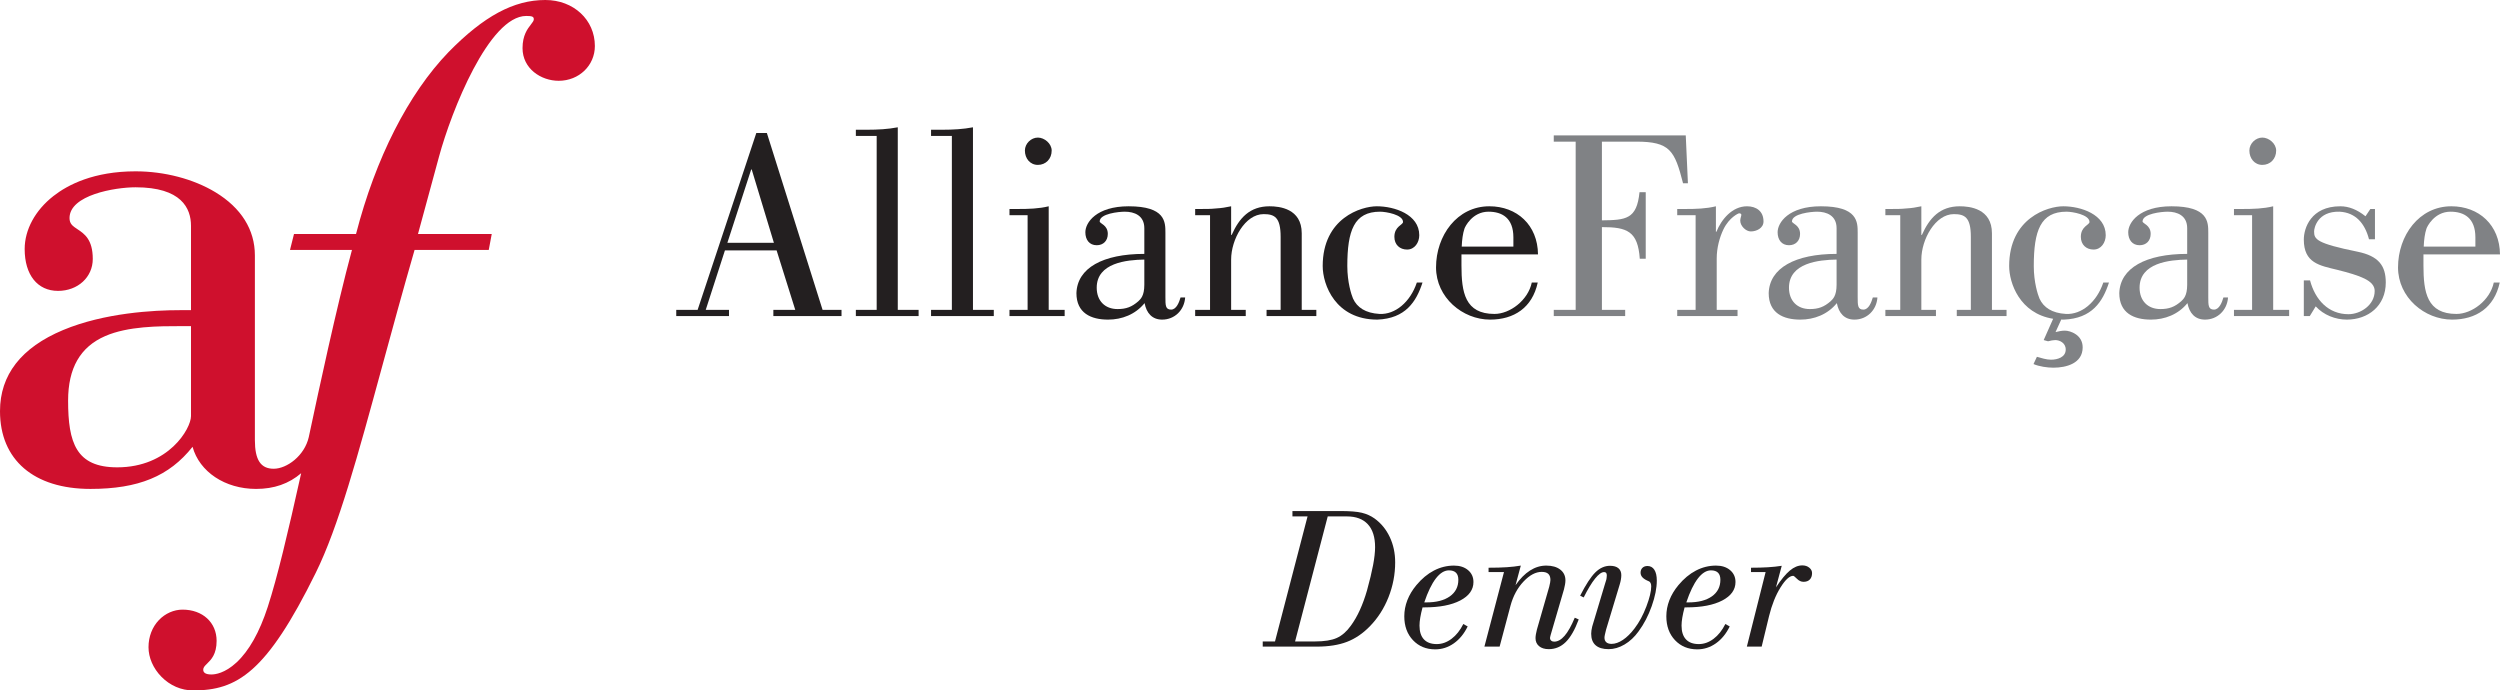 <?xml version="1.0" encoding="UTF-8" standalone="no"?>
<!DOCTYPE svg PUBLIC "-//W3C//DTD SVG 1.1//EN" "http://www.w3.org/Graphics/SVG/1.1/DTD/svg11.dtd">
<svg width="5500" height="1519" viewBox="0 0 5500 1519" version="1.1" xmlns="http://www.w3.org/2000/svg" xmlns:xlink="http://www.w3.org/1999/xlink" xml:space="preserve" xmlns:serif="http://www.serif.com/" style="fill-rule:evenodd;clip-rule:evenodd;stroke-linejoin:round;stroke-miterlimit:2;">
    <g transform="matrix(1,0,0,1,2789.38,1422.56)">
        <g>
            <path d="M-11.378,0L-11.378,-11.378L15.617,-11.378L87.232,-286.459L53.99,-286.459L53.99,-298.283L158.623,-298.283C180.189,-298.283 196.178,-297.019 206.589,-294.49C217.001,-291.962 226.296,-287.797 234.477,-281.997C248.904,-271.585 260.096,-257.976 268.053,-241.17C276.01,-224.363 279.989,-205.771 279.989,-185.395C279.989,-159.069 275.118,-133.562 265.376,-108.872C255.634,-84.183 241.988,-62.839 224.437,-44.843C208.969,-28.928 192.125,-17.476 173.905,-10.486C155.686,-3.495 133.487,0 107.31,0L-11.378,0ZM59.79,-11.378L103.741,-11.378C124.266,-11.378 140.217,-13.944 151.596,-19.075C162.974,-24.206 173.199,-33.093 182.272,-45.735C189.708,-55.849 196.401,-67.45 202.35,-80.539C208.3,-93.627 213.505,-107.905 217.967,-123.374C224.065,-145.386 228.565,-164.126 231.465,-179.594C234.365,-195.063 235.815,-208.151 235.815,-218.86C235.815,-240.872 230.498,-257.642 219.864,-269.169C209.229,-280.695 193.798,-286.459 173.571,-286.459L131.628,-286.459L59.79,-11.378Z" style="fill:rgb(35,31,32);fill-rule:nonzero;"/>
            <path d="M344.018,-97.271L348.48,-97.271C370.492,-97.271 387.745,-101.696 400.239,-110.545C412.732,-119.395 418.979,-131.554 418.979,-147.022C418.979,-154.012 417.232,-159.218 413.736,-162.639C410.241,-166.06 405.073,-167.77 398.231,-167.77C388.266,-167.77 378.71,-161.858 369.563,-150.034C360.416,-138.21 351.901,-120.622 344.018,-97.271ZM340.225,-86.339C337.994,-78.01 336.321,-70.536 335.206,-63.918C334.09,-57.299 333.532,-51.387 333.532,-46.181C333.532,-32.944 336.767,-22.868 343.237,-15.952C349.707,-9.035 359.114,-5.577 371.459,-5.577C382.912,-5.577 393.769,-9.445 404.032,-17.179C414.294,-24.913 422.921,-35.77 429.911,-49.751L439.504,-44.397C431.77,-28.482 421.656,-16.1 409.163,-7.251C396.669,1.599 382.986,6.024 368.113,6.024C348.183,6.024 331.859,-0.706 319.143,-14.167C306.426,-27.627 300.068,-45.14 300.068,-66.706C300.068,-78.754 302.299,-90.541 306.761,-102.068C311.223,-113.594 317.841,-124.638 326.616,-135.198C338.366,-149.327 351.232,-160.036 365.212,-167.324C379.193,-174.612 393.918,-178.256 409.386,-178.256C422.177,-178.256 432.514,-174.909 440.397,-168.216C448.28,-161.523 452.221,-152.823 452.221,-142.114C452.221,-125.158 442.553,-111.624 423.218,-101.51C403.883,-91.396 377.632,-86.339 344.464,-86.339L340.225,-86.339Z" style="fill:rgb(35,31,32);fill-rule:nonzero;"/>
            <path d="M509.78,0L476.316,0L519.374,-163.977L485.463,-163.977L485.463,-173.571C501.08,-173.571 514.465,-173.943 525.62,-174.686C536.775,-175.43 547.038,-176.62 556.408,-178.256L544.807,-135.198C554.772,-149.476 565.406,-160.222 576.71,-167.436C588.014,-174.649 599.912,-178.256 612.406,-178.256C625.345,-178.256 635.608,-175.318 643.193,-169.443C650.779,-163.568 654.571,-155.648 654.571,-145.683C654.571,-143.155 654.274,-140.143 653.679,-136.648C653.084,-133.153 652.34,-129.695 651.448,-126.274L621.999,-25.433C621.553,-23.648 621.218,-22.273 620.995,-21.306C620.772,-20.339 620.66,-19.633 620.66,-19.186C620.66,-16.658 621.516,-14.65 623.226,-13.163C624.936,-11.675 627.13,-10.932 629.807,-10.932C637.69,-10.932 645.35,-15.245 652.787,-23.872C660.223,-32.498 667.66,-45.735 675.096,-63.583L683.797,-59.79C675.32,-37.034 665.801,-20.451 655.241,-10.039C644.681,0.372 632.262,5.577 617.983,5.577C608.911,5.577 601.771,3.384 596.566,-1.004C591.36,-5.392 588.757,-11.304 588.757,-18.74C588.757,-21.12 589.055,-24.02 589.65,-27.441C590.245,-30.862 590.988,-34.283 591.881,-37.704L618.876,-131.628C619.768,-135.198 620.437,-138.247 620.883,-140.775C621.33,-143.304 621.553,-145.237 621.553,-146.576C621.553,-152.674 619.991,-157.173 616.868,-160.073C613.744,-162.974 608.911,-164.424 602.366,-164.424C589.129,-164.424 575.855,-157.396 562.543,-143.341C549.232,-129.286 539.676,-111.698 533.875,-90.578L509.78,0Z" style="fill:rgb(35,31,32);fill-rule:nonzero;"/>
            <path d="M694.729,-108.203L686.921,-111.996C699.414,-136.536 710.569,-153.641 720.385,-163.308C730.202,-172.976 740.985,-177.81 752.735,-177.81C760.766,-177.81 766.902,-176.025 771.14,-172.455C775.379,-168.886 777.499,-163.829 777.499,-157.285C777.499,-154.31 777.201,-151.075 776.606,-147.58C776.011,-144.085 775.119,-140.403 773.929,-136.536L744.034,-37.481C742.844,-32.721 741.952,-28.966 741.357,-26.214C740.762,-23.463 740.464,-21.269 740.464,-19.633C740.464,-15.319 741.803,-11.973 744.48,-9.593C747.157,-7.214 751.024,-6.024 756.081,-6.024C763.964,-6.024 772.293,-8.961 781.068,-14.836C789.844,-20.711 798.396,-29.152 806.725,-40.158C816.987,-53.692 825.651,-69.793 832.716,-88.459C839.78,-107.125 843.313,-121.812 843.313,-132.521C843.313,-135.495 842.829,-137.987 841.863,-139.994C840.896,-142.002 839.52,-143.304 837.735,-143.899C831.786,-146.278 827.324,-148.993 824.349,-152.042C821.375,-155.091 819.887,-158.623 819.887,-162.639C819.887,-167.101 821.263,-170.67 824.015,-173.348C826.766,-176.025 830.447,-177.363 835.058,-177.363C841.602,-177.363 846.659,-174.575 850.229,-168.997C853.798,-163.42 855.583,-155.5 855.583,-145.237C855.583,-128.877 851.865,-110.174 844.428,-89.128C836.992,-68.082 827.324,-49.528 815.426,-33.465C806.502,-21.12 796.239,-11.527 784.638,-4.685C773.037,2.157 761.361,5.577 749.611,5.577C736.969,5.577 727.413,2.714 720.943,-3.012C714.473,-8.738 711.238,-17.179 711.238,-28.334C711.238,-30.565 711.424,-33.019 711.796,-35.696C712.168,-38.373 712.726,-41.199 713.469,-44.174L742.249,-140.106C742.547,-141.147 742.993,-142.56 743.588,-144.345C744.331,-146.576 744.703,-147.84 744.703,-148.137C744.703,-148.286 744.852,-149.365 745.149,-151.372C745.447,-153.38 745.596,-155.128 745.596,-156.615C745.596,-159.144 745.112,-161.003 744.145,-162.193C743.179,-163.383 741.654,-163.977 739.572,-163.977C734.069,-163.977 727.487,-159.218 719.828,-149.699C712.168,-140.18 703.802,-126.348 694.729,-108.203Z" style="fill:rgb(35,31,32);fill-rule:nonzero;"/>
            <path d="M920.505,-97.271L924.967,-97.271C946.979,-97.271 964.232,-101.696 976.726,-110.545C989.219,-119.395 995.466,-131.554 995.466,-147.022C995.466,-154.012 993.718,-159.218 990.223,-162.639C986.728,-166.06 981.56,-167.77 974.718,-167.77C964.753,-167.77 955.197,-161.858 946.05,-150.034C936.903,-138.21 928.388,-120.622 920.505,-97.271ZM916.712,-86.339C914.481,-78.01 912.808,-70.536 911.693,-63.918C910.577,-57.299 910.019,-51.387 910.019,-46.181C910.019,-32.944 913.254,-22.868 919.724,-15.952C926.194,-9.035 935.601,-5.577 947.946,-5.577C959.398,-5.577 970.256,-9.445 980.518,-17.179C990.781,-24.913 999.408,-35.77 1006.4,-49.751L1015.99,-44.397C1008.26,-28.482 998.143,-16.1 985.65,-7.251C973.156,1.599 959.473,6.024 944.6,6.024C924.669,6.024 908.346,-0.706 895.629,-14.167C882.913,-27.627 876.555,-45.14 876.555,-66.706C876.555,-78.754 878.786,-90.541 883.247,-102.068C887.709,-113.594 894.328,-124.638 903.103,-135.198C914.853,-149.327 927.718,-160.036 941.699,-167.324C955.68,-174.612 970.405,-178.256 985.873,-178.256C998.664,-178.256 1009,-174.909 1016.88,-168.216C1024.77,-161.523 1028.71,-152.823 1028.71,-142.114C1028.71,-125.158 1019.04,-111.624 999.705,-101.51C980.37,-91.396 954.118,-86.339 920.951,-86.339L916.712,-86.339Z" style="fill:rgb(35,31,32);fill-rule:nonzero;"/>
            <path d="M1053.69,0L1094.97,-163.977L1062.84,-163.977L1062.84,-173.571C1076.53,-173.571 1088.87,-173.905 1099.88,-174.575C1110.88,-175.244 1121.07,-176.322 1130.44,-177.81L1117.72,-130.29C1129.03,-147.394 1139.22,-159.739 1148.29,-167.324C1157.36,-174.909 1166.51,-178.702 1175.73,-178.702C1181.83,-178.702 1186.92,-177.029 1191.01,-173.682C1195.1,-170.336 1197.15,-166.357 1197.15,-161.747C1197.15,-155.797 1195.51,-151.112 1192.24,-147.691C1188.97,-144.27 1184.36,-142.56 1178.41,-142.56C1173.2,-142.56 1168.4,-144.754 1164.02,-149.141C1159.63,-153.529 1156.84,-155.723 1155.65,-155.723C1147.62,-155.723 1138.29,-147.171 1127.65,-130.067C1117.02,-112.962 1108.65,-91.991 1102.55,-67.153L1086.27,0L1053.69,0Z" style="fill:rgb(35,31,32);fill-rule:nonzero;"/>
        </g>
    </g>
    <path d="M1603.79,695.412L1603.79,681.726L1552.62,681.726L1594.87,550.822L1708.52,550.822L1749.58,681.726L1701.38,681.726L1701.38,695.412L1851.34,695.412L1851.34,681.726L1809.68,681.726L1687.1,292.571L1663.89,292.571L1534.77,681.726L1487.75,681.726L1487.75,695.412L1603.79,695.412ZM1600.22,534.153L1652.59,372.893L1653.77,372.893L1702.57,534.153L1600.22,534.153Z" style="fill:rgb(35,31,32);fill-rule:nonzero;"/>
    <path d="M1882.87,695.412L1882.87,681.726L1928.69,681.726L1928.69,299.104L1882.87,299.104L1882.87,285.417L1908.46,285.417C1930.48,285.417 1953.69,284.232 1975.11,280.063L1975.11,681.726L2020.93,681.726L2020.93,695.412L1882.87,695.412Z" style="fill:rgb(35,31,32);fill-rule:nonzero;"/>
    <path d="M2048.3,695.412L2048.3,681.726L2094.11,681.726L2094.11,299.104L2048.3,299.104L2048.3,285.417L2073.89,285.417C2095.9,285.417 2119.11,284.232 2140.53,280.063L2140.53,681.726L2186.35,681.726L2186.35,695.412L2048.3,695.412Z" style="fill:rgb(35,31,32);fill-rule:nonzero;"/>
    <path d="M2283.34,302.678C2297.62,302.678 2313.69,315.765 2313.69,331.242C2313.69,349.683 2300.6,362.776 2283.34,362.776C2266.08,362.776 2254.78,348.491 2254.78,331.242C2254.78,315.765 2268.47,302.678 2283.34,302.678M2220.86,695.411L2220.86,681.731L2260.73,681.731L2260.73,473.454L2220.86,473.454L2220.86,459.761L2240.5,459.761C2262.51,459.761 2285.72,459.183 2307.14,453.822L2307.14,681.731L2342.24,681.731L2342.24,695.411L2220.86,695.411Z" style="fill:rgb(35,31,32);fill-rule:nonzero;"/>
    <path d="M2597.23,654.354C2594.26,664.472 2588.3,681.135 2576.41,681.135C2563.91,681.135 2563.91,671.61 2563.91,653.763L2563.91,512.136C2563.91,488.342 2563.91,453.824 2483,453.824C2412.18,453.824 2387.78,489.534 2387.78,510.952C2387.78,527.606 2396.7,539.507 2412.77,539.507C2427.65,539.507 2437.16,529.391 2437.16,514.521C2437.16,494.889 2419.32,491.904 2419.32,487.156C2419.32,469.887 2461.56,465.718 2474.66,465.718C2495.49,465.718 2517.51,474.062 2517.51,502.02L2517.51,558.555C2426.46,558.555 2369.93,589.495 2368.14,644.838C2368.14,688.866 2400.28,703.152 2437.76,703.152C2468.1,703.152 2497.86,691.843 2518.09,666.848C2522.26,688.866 2534.75,703.152 2556.78,703.152C2584.15,703.152 2605.56,682.326 2607.35,654.354L2597.23,654.354ZM2517.51,626.392C2517.51,651.378 2509.17,657.925 2504.41,662.687C2490.13,675.181 2477.64,679.942 2458.59,679.942C2431.22,679.942 2412.77,662.094 2412.77,632.937C2412.77,578.194 2478.83,571.64 2517.51,571.056L2517.51,626.392Z" style="fill:rgb(35,31,32);fill-rule:nonzero;"/>
    <path d="M2662.09,473.457L2629.36,473.457L2629.36,459.764L2641.86,459.764C2653.15,459.764 2664.47,459.764 2675.18,458.578C2686.48,457.987 2697.78,456.202 2708.49,453.824L2708.49,516.892L2709.69,516.892C2726.35,479.412 2749.56,453.824 2792.99,453.824C2814.42,453.824 2863.81,458.578 2863.81,513.321L2863.81,681.728L2895.94,681.728L2895.94,695.412L2786.45,695.412L2786.45,681.728L2817.39,681.728L2817.39,521.061C2817.39,477.626 2803.71,471.079 2779.91,471.079C2739.44,471.079 2708.49,526.422 2708.49,571.049L2708.49,681.728L2740.64,681.728L2740.64,695.412L2629.36,695.412L2629.36,681.728L2662.09,681.728L2662.09,473.457Z" style="fill:rgb(35,31,32);fill-rule:nonzero;"/>
    <path d="M3129.52,621.634C3115.83,663.876 3092.03,700.77 3030.14,703.148C2937.91,703.148 2909.94,626.395 2909.94,585.33C2909.94,479.413 2995.04,453.82 3028.96,453.82C3067.63,453.82 3122.38,471.682 3122.38,517.493C3122.38,533.557 3112.26,549.029 3095.6,549.029C3079.54,549.029 3067.63,538.327 3067.63,521.064C3067.63,497.855 3086.67,494.885 3086.67,488.338C3086.67,472.268 3049.18,465.721 3036.1,465.721C2978.97,465.721 2964.09,507.384 2964.09,585.33C2964.09,621.034 2973.02,648.405 2976.59,656.736C2985.52,676.368 3003.96,688.862 3034.91,690.654C3069.42,692.431 3102.75,664.469 3117.02,621.634L3129.52,621.634Z" style="fill:rgb(35,31,32);fill-rule:nonzero;"/>
    <path d="M3369.92,621.634C3361.59,660.898 3321.72,690.654 3287.8,690.654C3222.94,690.654 3215.21,643.051 3215.21,584.138L3215.21,559.737L3383.61,559.737C3383.01,494.885 3337.19,453.82 3276.49,453.82C3205.68,453.82 3159.28,518.093 3159.28,588.308C3159.28,654.351 3217.59,703.148 3278.28,703.148C3330.65,703.148 3371.11,676.961 3383.01,621.634L3369.92,621.634ZM3215.79,542.482C3216.39,527.611 3218.18,513.924 3221.75,503.216C3222.94,499.047 3239,465.721 3274.7,465.721C3304.46,465.721 3329.45,479.413 3329.45,522.248L3329.45,542.482L3215.79,542.482Z" style="fill:rgb(35,31,32);fill-rule:nonzero;"/>
    <path d="M3418.28,695.412L3418.28,681.726L3466.48,681.726L3466.48,311.61L3418.28,311.61L3418.28,297.912L3708.67,297.912L3713.43,403.249L3702.72,403.249C3684.28,331.244 3674.15,311.61 3599.78,311.61L3524.2,311.61L3524.2,484.771C3577.15,484.164 3600.98,482.386 3606.92,422.881L3620.61,422.881L3620.61,569.264L3607.52,569.264C3603.35,508.565 3579.55,499.635 3524.2,499.635L3524.2,681.726L3575.38,681.726L3575.38,695.412L3418.28,695.412Z" style="fill:rgb(128,130,133);fill-rule:nonzero;"/>
    <path d="M3774.99,509.759L3776.18,509.759C3786.89,482.981 3810.69,453.824 3843.42,453.824C3863.66,453.824 3879.72,464.526 3879.72,487.149C3879.72,502.02 3864.24,509.16 3851.76,509.16C3841.04,509.16 3828.54,497.258 3828.54,485.357C3828.54,480.602 3830.92,475.248 3830.92,472.871C3830.92,469.301 3827.35,469.301 3825.57,469.301C3824.97,469.301 3804.73,477.626 3791.65,504.398C3783.32,521.66 3776.77,544.862 3776.77,568.664L3776.77,681.726L3822.59,681.726L3822.59,695.412L3689.89,695.412L3689.89,681.726L3730.36,681.726L3730.36,473.456L3689.89,473.456L3689.89,459.764L3708.35,459.764C3730.36,459.764 3753.56,459.185 3774.99,453.824L3774.99,509.759Z" style="fill:rgb(128,130,133);fill-rule:nonzero;"/>
    <path d="M4120.22,654.354C4117.24,664.472 4111.3,681.135 4099.4,681.135C4086.9,681.135 4086.9,671.61 4086.9,653.763L4086.9,512.136C4086.9,488.342 4086.9,453.824 4005.97,453.824C3935.16,453.824 3910.76,489.534 3910.76,510.952C3910.76,527.606 3919.69,539.507 3935.75,539.507C3950.63,539.507 3960.15,529.391 3960.15,514.521C3960.15,494.889 3942.31,491.904 3942.31,487.156C3942.31,469.887 3984.55,465.718 3997.63,465.718C4018.47,465.718 4040.49,474.062 4040.49,502.02L4040.49,558.555C3949.44,558.555 3892.91,589.495 3891.12,644.838C3891.12,688.866 3923.26,703.152 3960.74,703.152C3991.1,703.152 4020.84,691.843 4041.07,666.848C4045.24,688.866 4057.73,703.152 4079.76,703.152C4107.13,703.152 4128.55,682.326 4130.34,654.354L4120.22,654.354ZM4040.49,626.392C4040.49,651.378 4032.16,657.925 4027.4,662.687C4013.11,675.181 4000.62,679.942 3981.57,679.942C3954.2,679.942 3935.75,662.094 3935.75,632.937C3935.75,578.194 4001.8,571.64 4040.49,571.056L4040.49,626.392Z" style="fill:rgb(128,130,133);fill-rule:nonzero;"/>
    <path d="M4180.55,473.457L4147.82,473.457L4147.82,459.764L4160.31,459.764C4171.61,459.764 4182.93,459.764 4193.64,458.578C4204.95,457.987 4216.25,456.202 4226.96,453.824L4226.96,516.892L4228.15,516.892C4244.81,479.412 4268.02,453.824 4311.45,453.824C4332.89,453.824 4382.27,458.578 4382.27,513.321L4382.27,681.728L4414.4,681.728L4414.4,695.412L4304.91,695.412L4304.91,681.728L4335.86,681.728L4335.86,521.061C4335.86,477.626 4322.17,471.079 4298.37,471.079C4257.9,471.079 4226.95,526.422 4226.95,571.049L4226.95,681.728L4259.1,681.728L4259.1,695.412L4147.82,695.412L4147.82,681.728L4180.55,681.728L4180.55,473.457Z" style="fill:rgb(128,130,133);fill-rule:nonzero;"/>
    <path d="M4540.36,703.15C4602.25,700.774 4626.05,663.877 4639.74,621.635L4627.24,621.635C4612.96,664.47 4579.63,692.435 4545.12,690.658C4514.19,688.866 4495.73,676.371 4486.81,656.733C4483.24,648.407 4474.32,621.036 4474.32,585.334C4474.32,507.381 4489.19,465.716 4546.32,465.716C4559.4,465.716 4596.9,472.263 4596.9,488.34C4596.9,494.887 4577.86,497.858 4577.86,521.059C4577.86,538.321 4589.76,549.03 4605.82,549.03C4622.48,549.03 4632.6,533.56 4632.6,517.49C4632.6,471.686 4577.86,453.824 4539.18,453.824C4505.26,453.824 4420.16,479.417 4420.16,585.334C4420.16,622.679 4443.31,689.536 4516.9,701.331L4496.1,748.176L4505.68,750.832C4516.88,748.176 4512.07,749.24 4521.67,748.176C4530.73,748.176 4544.59,754.024 4544.59,768.951C4544.59,786.008 4526.47,791.327 4512.07,791.327C4501.96,791.327 4490.76,787.614 4481.18,784.937L4473.72,800.929C4485.97,806.254 4504.09,808.916 4517.4,808.916C4546.17,808.916 4581.88,799.314 4581.88,764.154C4581.88,736.969 4555.25,727.388 4542.45,727.388C4536.06,727.388 4528.6,728.986 4522.19,730.571L4534.74,703.001C4536.61,703.064 4538.45,703.15 4540.36,703.15" style="fill:rgb(128,130,133);fill-rule:nonzero;"/>
    <path d="M4891.54,654.354C4888.58,664.472 4882.61,681.135 4870.71,681.135C4858.21,681.135 4858.21,671.61 4858.21,653.763L4858.21,512.136C4858.21,488.342 4858.21,453.824 4777.28,453.824C4706.47,453.824 4682.09,489.534 4682.09,510.952C4682.09,527.606 4691,539.507 4707.07,539.507C4721.95,539.507 4731.47,529.391 4731.47,514.521C4731.47,494.889 4713.62,491.904 4713.62,487.156C4713.62,469.887 4755.87,465.718 4768.96,465.718C4789.79,465.718 4811.8,474.062 4811.8,502.02L4811.8,558.555C4720.76,558.555 4664.24,589.495 4662.44,644.838C4662.44,688.866 4694.57,703.152 4732.07,703.152C4762.41,703.152 4792.17,691.843 4812.4,666.848C4816.57,688.866 4829.06,703.152 4851.08,703.152C4878.45,703.152 4899.87,682.326 4901.66,654.354L4891.54,654.354ZM4811.8,626.392C4811.8,651.378 4803.47,657.925 4798.71,662.687C4784.43,675.181 4771.94,679.942 4752.89,679.942C4725.52,679.942 4707.07,662.094 4707.07,632.937C4707.07,578.194 4773.13,571.64 4811.8,571.056L4811.8,626.392Z" style="fill:rgb(128,130,133);fill-rule:nonzero;"/>
    <path d="M4977.19,302.678C4991.48,302.678 5007.55,315.765 5007.55,331.242C5007.55,349.683 4994.46,362.776 4977.19,362.776C4959.95,362.776 4948.63,348.491 4948.63,331.242C4948.63,315.765 4962.33,302.678 4977.19,302.678M4914.72,695.411L4914.72,681.731L4954.59,681.731L4954.59,473.454L4914.72,473.454L4914.72,459.761L4934.35,459.761C4956.36,459.761 4979.57,459.183 5001,453.822L5001,681.731L5036.1,681.731L5036.1,695.411L4914.72,695.411Z" style="fill:rgb(128,130,133);fill-rule:nonzero;"/>
    <path d="M5224.91,459.764L5224.91,526.422L5211.81,526.422C5202.89,491.904 5182.66,467.51 5146.96,465.718C5098.16,464.526 5091.02,502.021 5091.02,509.153C5091.02,526.422 5095.78,535.332 5186.82,553.793C5232.64,563.303 5248.7,584.136 5248.7,621.63C5248.7,672.804 5210.03,703.152 5163.01,703.152C5138.03,703.152 5111.84,693.036 5094.59,673.995L5081.5,695.412L5068.4,695.412L5068.4,616.862L5082.09,616.862C5093.4,659.71 5122.56,691.237 5166.59,691.237C5193.38,691.237 5224.3,671.012 5224.3,640.07C5224.3,616.862 5191.58,606.153 5142.19,593.666C5102.92,584.136 5068.4,578.782 5068.4,527.015C5068.4,502.021 5083.88,453.817 5148.74,453.817C5167.18,453.817 5185.64,460.957 5204.08,475.827L5214.79,459.764L5224.91,459.764Z" style="fill:rgb(128,130,133);fill-rule:nonzero;"/>
    <path d="M5486.31,621.634C5477.99,660.898 5438.11,690.654 5404.19,690.654C5339.33,690.654 5331.6,643.051 5331.6,584.138L5331.6,559.737L5500,559.737C5499.4,494.885 5453.58,453.82 5392.9,453.82C5322.07,453.82 5275.66,518.093 5275.66,588.308C5275.66,654.351 5333.98,703.148 5394.67,703.148C5447.04,703.148 5487.5,676.961 5499.4,621.634L5486.31,621.634ZM5332.19,542.482C5332.79,527.611 5334.57,513.924 5338.14,503.216C5339.33,499.047 5355.4,465.721 5391.1,465.721C5420.85,465.721 5445.85,479.413 5445.85,522.248L5445.85,542.482L5332.19,542.482Z" style="fill:rgb(128,130,133);fill-rule:nonzero;"/>
    <path d="M420.188,717.484L420.188,915.424C420.188,942.589 371.356,1028.14 257.88,1028.14C167.514,1028.14 149.836,974.309 149.836,881.335C149.836,809.687 176.529,763.239 231.444,739.344C281.653,717.484 349.454,717.484 398.957,717.484L420.188,717.484ZM1199.68,0C1130.13,0 1064.44,35.382 986.695,114.712C898.304,206.356 826.15,348.297 783.272,514.747L646.8,514.747L645.822,518.638L639.617,543.439L638.019,549.836L774.319,549.836C740.279,675.484 698.308,872.56 684.351,938.07C681.74,950.357 679.982,958.602 679.283,961.693C669.958,1002.68 631.122,1031.24 602.094,1031.24C573.496,1031.24 560.738,1011.79 560.738,968.161L560.738,561.922C560.738,505.38 530.661,457.285 473.747,422.823C425.565,393.653 361.583,376.918 298.21,376.918C206.214,376.918 149.165,406.496 117.503,431.311C77.324,462.795 54.279,505.316 54.279,547.973C54.279,604.707 82.394,639.953 127.648,639.953C171.233,639.953 204.101,609.748 204.101,569.682C204.101,526.59 185.353,514.168 170.298,504.18C160.225,497.514 152.95,492.687 152.95,479.729C152.95,429.084 252.705,412.036 298.21,412.036C399.029,412.036 420.19,458.126 420.19,496.792L420.19,682.353L395.88,682.353C338.867,682.353 229.638,688.043 138.634,726.173C46.64,764.718 0,824.743 0,904.58C0,1011.68 74.375,1075.62 198.961,1075.62C304.484,1075.62 372.15,1047.83 423.63,982.975C438.736,1037.9 494.95,1075.62 563.335,1075.62C602.858,1075.62 635.492,1064.28 662.584,1041.03C633.107,1173.68 610.276,1269.73 588.993,1335.42C570.96,1390.85 547.829,1431.92 520.237,1457.49C494.565,1481.27 473.19,1483.84 465.194,1483.84C453.186,1483.84 447.097,1480.34 447.097,1473.45C447.097,1468.55 450.001,1465.47 455.563,1460.01C464.416,1451.32 476.545,1439.41 476.545,1409.9C476.545,1369.44 445.733,1341.19 401.62,1341.19C382.522,1341.19 363.583,1349.53 349.654,1364.08C334.854,1379.54 326.715,1400.77 326.715,1423.85C326.715,1446.71 336.996,1470.34 354.923,1488.69C373.978,1508.2 398.822,1518.94 424.879,1518.94C521.28,1518.94 586.231,1480.22 694.633,1260.22C744.356,1159.68 787.005,1003.21 841.013,805.118C863.109,724.059 885.947,640.282 912.07,549.836L1075.26,549.836L1076.05,545.638L1080.69,520.836L1081.83,514.747L919.573,514.747L965.87,344.499C993.226,243.545 1076.14,35.089 1157.82,35.089C1170.83,35.089 1174.38,36.653 1174.38,42.357C1174.38,45.698 1171.68,49.181 1167.93,54.001C1160.62,63.402 1149.58,77.61 1149.58,105.908C1149.58,150.878 1190.04,177.744 1229.15,177.744C1273.77,177.743 1308.72,144.139 1308.72,101.248C1308.72,43.527 1261.84,0 1199.68,0" style="fill:rgb(207,16,45);fill-rule:nonzero;"/>
</svg>
